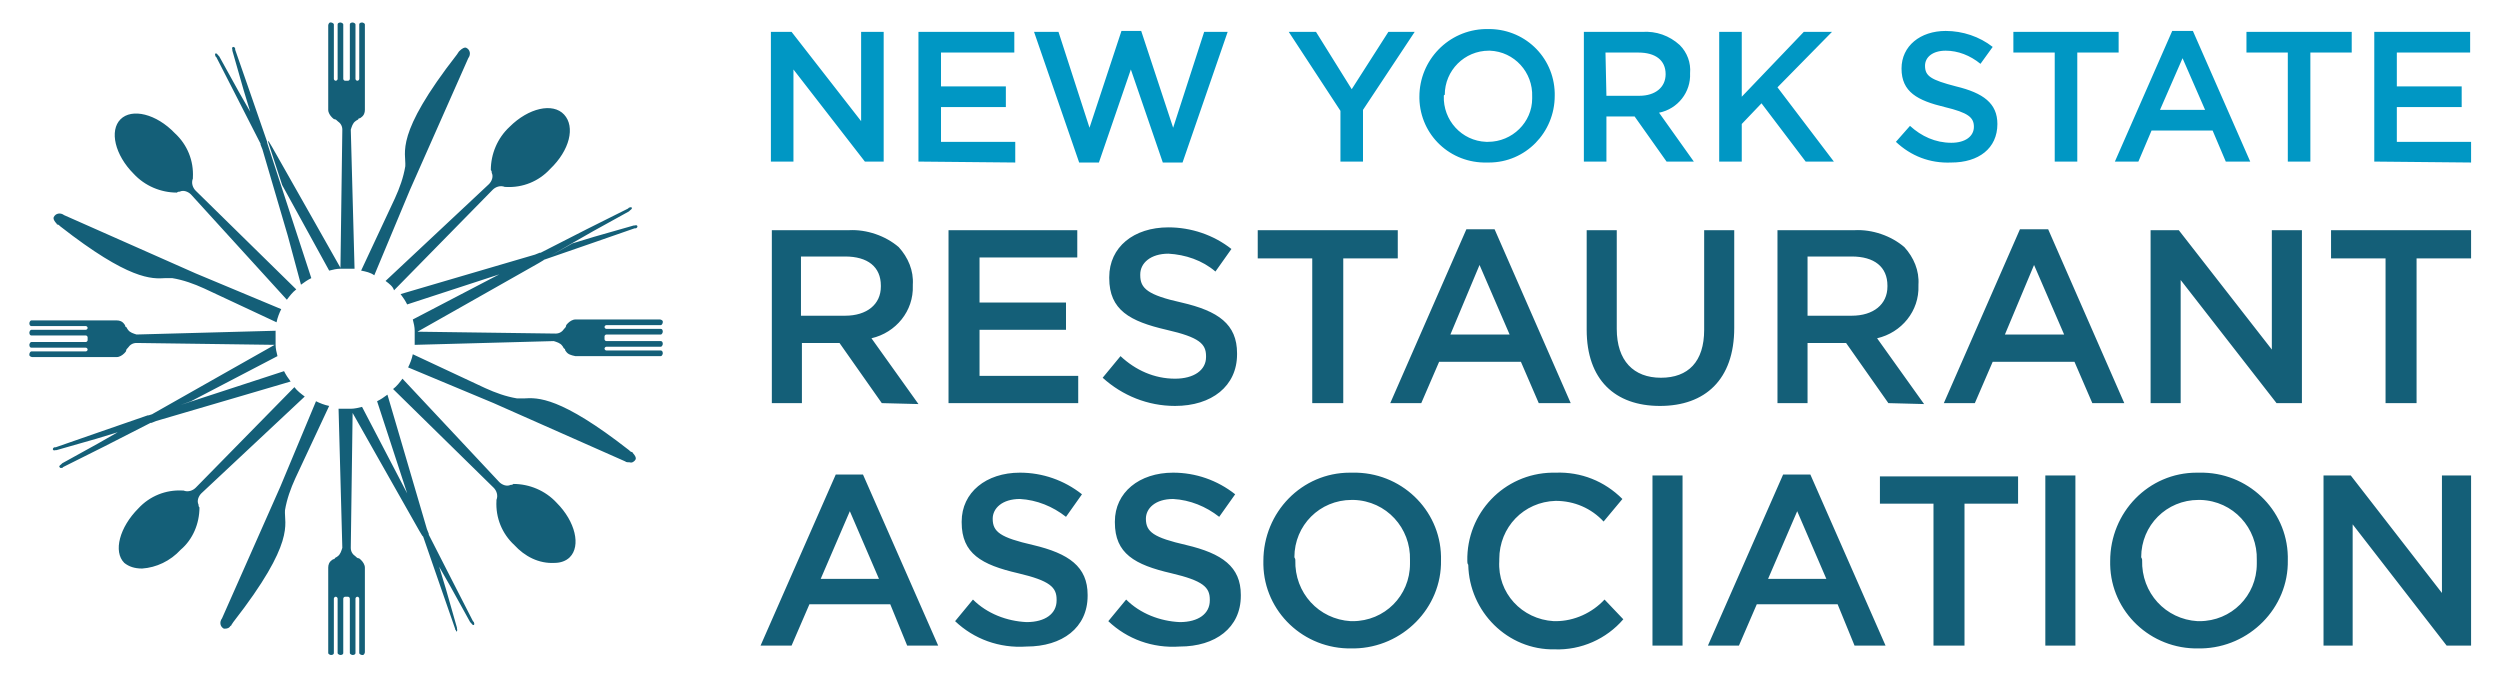 <?xml version="1.0" encoding="utf-8"?>
<!-- Generator: Adobe Illustrator 26.5.0, SVG Export Plug-In . SVG Version: 6.00 Build 0)  -->
<svg version="1.1" id="Layer_1" xmlns="http://www.w3.org/2000/svg" xmlns:xlink="http://www.w3.org/1999/xlink" x="0px" y="0px"
	 viewBox="0 0 266 72" style="enable-background:new 0 0 266 72;" xml:space="preserve">
<style type="text/css">
	.st0{fill:#145F78;}
	.st1{fill:#0097C4;}
</style>
<g id="NYSRA_LOGO" transform="translate(-2553.277 933.292)">
	<path id="Path_1" class="st0" d="M2588.5-863.6c-0.1,0-0.3-0.1-0.3-0.2l0-7.7v0l0-1.4c0-0.3,0.1-0.6,0.4-0.8c0,0,0.1-0.1,0.2-0.1
		c0,0,0.1,0,0.1-0.1h0c0.1-0.1,0.2-0.1,0.3-0.2c0.3-0.2,0.4-0.6,0.5-0.9l-0.4-14.8c0.2,0,0.5,0,0.7,0s0.5,0,0.7,0l0.1,0.1l-0.2,14.7
		c0,0.4,0.2,0.7,0.5,0.9c0.1,0.1,0.2,0.2,0.3,0.2l0,0c0.1,0,0.2,0.1,0.3,0.2c0.2,0.2,0.4,0.5,0.4,0.8l0,1.4l0,6.2v0l0,1.4
		c0,0.1-0.1,0.3-0.2,0.3c0,0,0,0-0.1,0h0c-0.1,0-0.3-0.1-0.3-0.2l0-1v0l0-1.7c0-0.8,0-1.8,0-3.1c0-0.1-0.1-0.2-0.2-0.2
		c-0.1,0-0.2,0.1-0.2,0.2l0,5.8c0,0.1-0.1,0.2-0.3,0.2h0c-0.1,0-0.3-0.1-0.3-0.2l0-3.3c0-0.7,0-1.5,0-2.5c0-0.1-0.1-0.2-0.2-0.2
		c0,0,0,0-0.1,0h-0.1c0,0,0,0-0.1,0c-0.1,0-0.2,0.1-0.2,0.2l0,5.8c0,0.1-0.1,0.2-0.3,0.2h0c-0.1,0-0.3-0.1-0.3-0.2l0-3.3
		c0-1.2,0-2.1,0-2.5c0-0.1-0.1-0.2-0.2-0.2c0,0,0,0,0,0c-0.1,0-0.2,0.1-0.2,0.2v0.1c0,1.4,0,2.5,0,3.3l0,2.4
		C2588.8-863.7,2588.7-863.6,2588.5-863.6L2588.5-863.6z M2777.8-873.6L2777.8-873.6c0-5.2,4.1-9.4,9.2-9.4c0.1,0,0.2,0,0.3,0
		c5.1-0.1,9.3,3.9,9.4,8.9c0,0.1,0,0.2,0,0.4v0c0.1,5.1-4.1,9.3-9.2,9.4c-0.1,0-0.2,0-0.3,0c-5.1,0.1-9.3-3.9-9.4-8.9
		C2777.8-873.3,2777.8-873.4,2777.8-873.6L2777.8-873.6z M2781.2-873.7L2781.2-873.7c-0.1,3.5,2.5,6.3,5.9,6.5c0.1,0,0.1,0,0.2,0
		c3.4,0,6.1-2.7,6.1-6.1c0-0.1,0-0.2,0-0.3v-0.1c0.1-3.4-2.5-6.3-6-6.4c-0.1,0-0.1,0-0.2,0c-3.4,0-6.1,2.7-6.1,6.1
		C2781.2-873.8,2781.2-873.8,2781.2-873.7L2781.2-873.7z M2709.4-873.6L2709.4-873.6c-0.1-5.1,3.9-9.3,9-9.4c0.1,0,0.2,0,0.4,0
		c2.7-0.1,5.2,0.9,7.1,2.8l-2,2.4c-1.3-1.4-3.1-2.2-5.1-2.2c-3.4,0.1-6,2.8-6,6.2c0,0.1,0,0.1,0,0.2v0c-0.2,3.4,2.4,6.2,5.8,6.4
		c0.1,0,0.1,0,0.2,0c2,0,3.9-0.9,5.2-2.3l2,2.1c-1.8,2.1-4.5,3.3-7.3,3.2c-5,0.1-9.1-4-9.2-9
		C2709.4-873.3,2709.4-873.5,2709.4-873.6L2709.4-873.6z M2687.7-873.6L2687.7-873.6c0-5.2,4.1-9.4,9.2-9.4c0.1,0,0.2,0,0.3,0
		c5.1-0.1,9.3,3.9,9.4,8.9c0,0.1,0,0.2,0,0.4v0c0.1,5.1-4.1,9.3-9.2,9.4c-0.1,0-0.2,0-0.3,0c-5.1,0.1-9.3-3.9-9.4-8.9
		C2687.7-873.3,2687.7-873.4,2687.7-873.6L2687.7-873.6z M2691.1-873.7L2691.1-873.7c-0.1,3.5,2.5,6.3,5.9,6.5c0.1,0,0.1,0,0.2,0
		c3.4,0,6.1-2.7,6.1-6.1c0-0.1,0-0.2,0-0.3v-0.1c0.1-3.4-2.5-6.3-6-6.4c-0.1,0-0.1,0-0.2,0c-3.4,0-6.1,2.7-6.1,6.1
		C2691.1-873.8,2691.1-873.8,2691.1-873.7L2691.1-873.7z M2671.2-867.2l1.9-2.3c1.5,1.5,3.6,2.3,5.7,2.4c2,0,3.2-0.9,3.2-2.3v-0.1
		c0-1.3-0.7-2-4.1-2.8c-3.9-0.9-6-2.1-6-5.4v-0.1c0-3.1,2.6-5.2,6.2-5.2c2.4,0,4.7,0.8,6.6,2.3l-1.7,2.4c-1.4-1.1-3.1-1.8-4.9-1.9
		c-1.9,0-2.9,1-2.9,2.1v0c0,1.4,0.8,2,4.3,2.8c3.8,0.9,5.8,2.3,5.8,5.3v0.1c0,3.4-2.7,5.4-6.5,5.4
		C2675.9-864.3,2673.2-865.3,2671.2-867.2L2671.2-867.2z M2654.9-867.2l1.9-2.3c1.5,1.5,3.6,2.3,5.7,2.4c2,0,3.2-0.9,3.2-2.3v-0.1
		c0-1.3-0.7-2-4.1-2.8c-3.9-0.9-6-2.1-6-5.4v-0.1c0-3.1,2.6-5.2,6.2-5.2c2.4,0,4.7,0.8,6.6,2.3l-1.7,2.4c-1.4-1.1-3.1-1.8-4.9-1.9
		c-1.9,0-2.9,1-2.9,2.1v0c0,1.4,0.8,2,4.3,2.8c3.8,0.9,5.8,2.3,5.8,5.3v0.1c0,3.4-2.7,5.4-6.5,5.4
		C2659.6-864.3,2656.9-865.3,2654.9-867.2L2654.9-867.2z M2813.6-864.6l-10-12.9v12.9h-3.1v-18.1h2.9l9.7,12.5v-12.5h3.1v18.1
		L2813.6-864.6z M2770.9-864.6v-18.1h3.2v18.1H2770.9z M2759-864.6v-15.1h-5.7v-2.9h14.7v2.9h-5.7v15.1L2759-864.6z M2750.6-864.6
		l-1.8-4.4h-8.6l-1.9,4.4h-3.3l8-18.2h2.9l8,18.2H2750.6z M2741.4-871.7h6.2l-3.1-7.2L2741.4-871.7z M2729.1-864.6v-18.1h3.2v18.1
		H2729.1z M2649.8-864.6l-1.8-4.4h-8.6l-1.9,4.4h-3.3l8-18.2h2.9l8,18.2H2649.8z M2640.6-871.7h6.2l-3.1-7.2L2640.6-871.7z
		 M2601.7-866.3l0-0.1l-1.6-4.6l-1.8-5.2v0l-0.1-0.1l-0.3-0.5l-4.7-8.3l-2.6-4.6l-0.1-0.1h0.1v0.1v-0.1c0.4,0,0.8-0.1,1.2-0.2
		l4.8,9.2l-3.2-9.8c0.4-0.2,0.7-0.4,1.1-0.7l1.5,5.1l2.7,9.2l0.2,0.5l0,0.1l-0.1-0.1l-2.2-4.3l2.2,4.3l0.1,0.1l2.5,4.9l2.2,4.3
		l0.1,0.1c0,0.1,0.1,0.2,0,0.3c0,0-0.1,0.1-0.3-0.2l0,0l-0.1-0.1l-2.1-3.8l-1.2-2.1l0.7,2.3l1.2,4.2l0,0.1l0,0
		c0.1,0.3-0.1,0.3-0.1,0.3c0,0,0,0,0,0C2601.8-866.2,2601.8-866.3,2601.7-866.3L2601.7-866.3z M2598.3-876.4l0,0.1L2598.3-876.4
		l-1.5-4.6L2598.3-876.4z M2577.1-866.4c-0.4-0.2-0.5-0.7-0.2-1.1l6.2-14l3.8-9.1c0.4,0.2,0.9,0.4,1.4,0.5l-3.6,7.7
		c-0.5,1.1-0.9,2.2-1.1,3.4c-0.1,1.5,1.2,3.3-5.5,11.9l-0.2,0.3c0,0,0,0.1-0.1,0.1c-0.1,0.2-0.3,0.3-0.6,0.3
		C2577.2-866.4,2577.2-866.4,2577.1-866.4L2577.1-866.4z M2566.5-873.4c-1.2-1.2-0.5-3.8,1.5-5.8c1.2-1.3,2.9-2,4.7-1.9
		c0,0,0.1,0,0.1,0c0,0,0,0,0,0c0.5,0.2,1,0,1.3-0.3l10.5-10.7c0.3,0.4,0.7,0.7,1.1,1l-11,10.3c-0.3,0.3-0.5,0.8-0.3,1.2
		c0,0.1,0,0.2,0.1,0.3c0,1.7-0.7,3.4-2,4.5c-1.1,1.2-2.6,1.9-4.1,2C2567.6-872.8,2567-873,2566.5-873.4L2566.5-873.4z M2608-875.3
		c-1.3-1.2-2-2.9-1.9-4.7c0,0,0-0.1,0-0.1c0,0,0,0,0,0c0.2-0.5,0-1-0.3-1.3l-10.7-10.5c0.4-0.3,0.7-0.7,1-1.1l10.3,11
		c0.3,0.3,0.8,0.5,1.2,0.3c0.1,0,0.2,0,0.3-0.1c1.7,0,3.4,0.7,4.6,2c2,2,2.6,4.6,1.4,5.8c-0.4,0.4-1,0.6-1.6,0.6
		C2610.6-873.3,2609.1-874.1,2608-875.3L2608-875.3z M2559.6-883.6c0,0-0.1-0.1,0.2-0.3l0,0l0.1-0.1l3.8-2.1l2.1-1.2l-2.3,0.7
		l-4.2,1.2l-0.1,0l0,0c-0.3,0.1-0.3-0.1-0.3-0.1c0-0.1,0.1-0.2,0.2-0.2l0.1,0l4.6-1.6l5.2-1.8l0.1,0l4.6-1.5l0,0l9.8-3.2
		c0.2,0.4,0.4,0.7,0.7,1.1l-5.1,1.5l-9.2,2.7l-0.5,0.2l-0.1,0l-4.9,2.5l-4.4,2.2l-0.1,0.1c0,0-0.1,0-0.2,0
		C2559.7-883.5,2559.7-883.5,2559.6-883.6L2559.6-883.6z M2565.8-887.2l3.5-1L2565.8-887.2L2565.8-887.2z M2619.8-884.2l-14-6.2
		l-9.1-3.8c0.2-0.4,0.4-0.9,0.5-1.4l7.7,3.6c1.1,0.5,2.2,0.9,3.4,1.1c0.2,0,0.5,0,0.7,0c1.5-0.1,3.9-0.2,11.2,5.5
		c0.1,0.1,0.2,0.2,0.3,0.2c0,0,0.1,0,0.1,0.1c0.2,0.2,0.4,0.5,0.3,0.7c-0.1,0.2-0.4,0.4-0.6,0.3
		C2620.1-884.1,2619.9-884.1,2619.8-884.2L2619.8-884.2z M2569.1-889l0.5-0.3l8.3-4.7l4.6-2.6h0.1h-0.1l0,0l-14.7-0.2
		c-0.4,0-0.7,0.2-0.9,0.5c-0.1,0.1-0.2,0.2-0.2,0.3l0,0c0,0.1-0.1,0.2-0.2,0.3c-0.2,0.2-0.5,0.4-0.8,0.4l-1.4,0l-6.2,0h0l-1.4,0
		c-0.1,0-0.3-0.1-0.3-0.2c0,0,0,0,0-0.1v0c0-0.1,0.1-0.3,0.2-0.3h1l0,0l1.7,0c0.8,0,1.8,0,3.1,0c0.1,0,0.2-0.1,0.2-0.2
		c0-0.1-0.1-0.2-0.2-0.2l-5.8,0c-0.1,0-0.2-0.1-0.2-0.3v0c0-0.1,0.1-0.3,0.2-0.3c0,0,0,0,0,0l3.3,0c0.7,0,1.5,0,2.5,0
		c0.1,0,0.2-0.1,0.2-0.2c0,0,0-0.1,0-0.1v-0.1c0,0,0,0,0-0.1c0-0.1-0.1-0.2-0.2-0.2l-5.8,0c-0.1,0-0.2-0.1-0.2-0.3v0
		c0-0.1,0.1-0.3,0.2-0.3l3.3,0c1.2,0,2.1,0,2.5,0c0.1,0,0.2-0.1,0.2-0.2c0,0,0,0,0,0c0-0.1-0.1-0.2-0.2-0.2h-0.1c-1.4,0-2.5,0-3.3,0
		l-2.4,0c-0.1,0-0.2-0.1-0.2-0.3v0c0-0.1,0.1-0.3,0.2-0.3l7.7,0h0l1.4,0c0.3,0,0.6,0.1,0.8,0.4c0,0,0.1,0.1,0.1,0.2
		c0,0,0,0.1,0.1,0.1l0,0c0.1,0.1,0.1,0.2,0.2,0.3c0.2,0.3,0.6,0.4,0.9,0.5l14.8-0.4c0,0.2,0,0.5,0,0.7s0,0.5,0,0.7l0,0v0.1
		c0,0.4,0.1,0.8,0.2,1.2l-9.2,4.8L2569.1-889l-0.1,0L2569.1-889z M2722.1-898.2v-10.6h3.2v10.5c0,3.4,1.8,5.2,4.7,5.2
		c2.9,0,4.6-1.7,4.6-5.1v-10.6h3.2v10.4c0,5.5-3.1,8.3-7.9,8.3C2725.1-890.1,2722.1-892.9,2722.1-898.2L2722.1-898.2z M2670.6-893.1
		l1.9-2.3c1.6,1.5,3.6,2.4,5.8,2.4c2,0,3.3-0.9,3.3-2.3v-0.1c0-1.3-0.7-2-4.2-2.8c-3.9-0.9-6.1-2.1-6.1-5.5v-0.1
		c0-3.2,2.6-5.3,6.3-5.3c2.4,0,4.8,0.8,6.7,2.3l-1.7,2.4c-1.4-1.2-3.2-1.8-5-1.9c-1.9,0-3,1-3,2.2v0.1c0,1.4,0.8,2.1,4.4,2.9
		c3.9,0.9,5.9,2.3,5.9,5.4v0.1c0,3.4-2.7,5.5-6.6,5.5C2675.4-890.1,2672.7-891.2,2670.6-893.1L2670.6-893.1z M2775.9-890.4l-1.9-4.4
		h-8.7l-1.9,4.4h-3.3l8.1-18.5h3l8.1,18.5H2775.9z M2766.6-897.7h6.3l-3.2-7.4L2766.6-897.7z M2717-890.4l-1.9-4.4h-8.7l-1.9,4.4
		h-3.3l8.1-18.5h3l8.1,18.5H2717z M2707.6-897.7h6.3l-3.2-7.4L2707.6-897.7z M2795.5-890.4l-10.2-13.1v13.1h-3.2v-18.4h3l9.9,12.7
		v-12.7h3.2v18.4L2795.5-890.4z M2754.2-890.4l-4.5-6.4h-4.1v6.4h-3.2v-18.4h8.2c1.9-0.1,3.9,0.6,5.3,1.8c1,1.1,1.6,2.5,1.5,4v0.1
		c0.1,2.7-1.8,5-4.4,5.6l5,7L2754.2-890.4z M2745.6-899.7h4.7c2.3,0,3.8-1.2,3.8-3.1v-0.1c0-2-1.4-3.1-3.8-3.1h-4.7L2745.6-899.7z
		 M2692.9-890.4v-15.4h-5.8v-3h14.9v3h-5.8v15.4L2692.9-890.4z M2654.2-890.4v-18.4h13.7v2.9h-10.4v4.8h9.2v2.9h-9.2v4.9h10.5v2.9
		L2654.2-890.4z M2647.1-890.4l-4.5-6.4h-4v6.4h-3.2v-18.4h8.2c1.9-0.1,3.9,0.6,5.3,1.8c1,1.1,1.6,2.5,1.5,4v0.1
		c0.1,2.7-1.8,5-4.4,5.6l5,7L2647.1-890.4z M2638.5-899.7h4.7c2.3,0,3.8-1.2,3.8-3.1v-0.1c0-2-1.4-3.1-3.8-3.1h-4.7L2638.5-899.7z
		 M2807.1-890.4v-15.4h-5.8v-3h14.9v3h-5.8v15.4L2807.1-890.4z M2613.5-895.9c0,0-0.1-0.1-0.1-0.2c0,0,0-0.1-0.1-0.1v0
		c-0.1-0.1-0.1-0.2-0.2-0.3c-0.2-0.3-0.6-0.4-0.9-0.5l-14.8,0.4c0-0.2,0-0.5,0-0.7s0-0.5,0-0.7l0.1-0.1l-0.1,0.1v-0.1l0,0
		c0-0.4-0.1-0.8-0.2-1.2l9.2-4.8l-9.8,3.2c-0.2-0.4-0.4-0.7-0.7-1.1l5.1-1.5l9.2-2.7l0.5-0.2l0.1,0l4.9-2.5l4.4-2.2l0.1-0.1
		c0.1,0,0.2-0.1,0.3,0c0,0,0.1,0.1-0.2,0.3l0,0l-0.1,0.1l-3.8,2.1l-2.1,1.2h0l-3.1,1.8l-0.1,0l-4.6,1.5l4.6-1.5l0.1,0l-0.1,0.1
		l-0.5,0.3l-8.3,4.7l-4.6,2.6l14.7,0.2c0.4,0,0.7-0.2,0.9-0.5c0.1-0.1,0.2-0.2,0.2-0.3l0,0c0-0.1,0.1-0.2,0.2-0.3
		c0.2-0.2,0.5-0.4,0.8-0.4l1.4,0l6.2,0h0l1.4,0c0.1,0,0.3,0.1,0.3,0.2c0,0,0,0,0,0.1v0c0,0.1-0.1,0.3-0.2,0.3h-1h0l-1.7,0
		c-0.8,0-1.8,0-3.1,0c-0.1,0-0.2,0.1-0.2,0.2c0,0,0,0,0,0c0,0.1,0.1,0.2,0.2,0.2l5.8,0c0.1,0,0.2,0.1,0.2,0.3c0,0,0,0,0,0v0
		c0,0.1-0.1,0.3-0.2,0.3l-3.3,0c-0.7,0-1.5,0-2.5,0c-0.1,0-0.2,0.1-0.2,0.2c0,0,0,0.1,0,0.1v0.1c0,0,0,0,0,0.1
		c0,0.1,0.1,0.2,0.2,0.2l5.8,0c0.1,0,0.2,0.1,0.2,0.3c0,0,0,0,0,0v0c0,0.1-0.1,0.3-0.2,0.3l-3.3,0c-1.2,0-2.1,0-2.5,0
		c-0.1,0-0.2,0.1-0.2,0.2c0,0,0,0,0,0c0,0.1,0.1,0.2,0.2,0.2h0.1c1.4,0,2.5,0,3.3,0l2.4,0c0.1,0,0.2,0.1,0.2,0.3v0
		c0,0.1-0.1,0.3-0.2,0.3l-7.7,0h0l-1.4,0h0C2614-895.5,2613.7-895.6,2613.5-895.9L2613.5-895.9z M2575-902.6
		c-1.1-0.5-2.2-0.9-3.4-1.1c-0.2,0-0.5,0-0.7,0c-1.5,0.1-3.9,0.2-11.2-5.5c-0.1-0.1-0.2-0.2-0.3-0.2c0,0-0.1,0-0.1-0.1
		c-0.2-0.2-0.4-0.5-0.3-0.7c0.2-0.4,0.7-0.5,1.1-0.2l14,6.2l9.1,3.8c-0.2,0.4-0.4,0.9-0.5,1.4L2575-902.6z M2573.6-912.6
		c-0.3-0.3-0.8-0.5-1.2-0.3c-0.1,0-0.2,0-0.3,0.1c-1.7,0-3.4-0.7-4.6-2c-2-2-2.6-4.6-1.4-5.8s3.8-0.6,5.8,1.5c1.3,1.2,2,2.9,1.9,4.7
		c0,0,0,0.1,0,0.1c0,0,0,0,0,0c-0.2,0.5,0,1,0.3,1.3l10.7,10.5c-0.4,0.3-0.7,0.7-1,1.1L2573.6-912.6z M2594.3-903.4l11-10.3
		c0.3-0.3,0.5-0.8,0.3-1.2c0-0.1,0-0.2-0.1-0.3c0-1.7,0.7-3.4,2-4.6c2-2,4.6-2.6,5.8-1.3s0.6,3.8-1.5,5.8c-1.2,1.3-2.9,2-4.7,1.9
		c0,0-0.1,0-0.1,0c0,0,0,0,0,0c-0.5-0.2-1,0-1.3,0.3l-10.5,10.7C2595.1-902.8,2594.7-903.1,2594.3-903.4L2594.3-903.4z
		 M2583.9-908.2l-2.7-9.2l-0.2-0.5l0-0.1v0l0,0l-2.5-4.9l-2.2-4.3l-0.1-0.1c0-0.1-0.1-0.2,0-0.3c0,0,0.1-0.1,0.3,0.2l0,0l0.1,0.1
		l2.1,3.8l1.2,2.1l-0.7-2.3l-1.2-4.2l0-0.1l0,0c-0.1-0.3,0.1-0.3,0.1-0.3c0.1,0,0.2,0.1,0.2,0.2l0,0.1l1.6,4.6l1.8,5.2l0,0.1
		l1.5,4.6l3.2,9.8c-0.4,0.2-0.7,0.4-1.1,0.7L2583.9-908.2z M2580.2-920.4l-0.3-1l0,0L2580.2-920.4z M2591.7-904.5l3.6-7.7
		c0.5-1.1,0.9-2.2,1.1-3.4c0.1-1.5-1.2-3.3,5.5-11.9l0.2-0.3l0.1-0.1c0.2-0.2,0.5-0.4,0.7-0.3c0.4,0.2,0.5,0.7,0.2,1.1l-6.2,14
		l-3.8,9.1C2592.7-904.3,2592.2-904.4,2591.7-904.5L2591.7-904.5z M2583.3-913.6l-1.5-4.6l0-0.1l0.1,0.1l0.3,0.5l4.7,8.3l2.6,4.6
		l0.2-14.7c0-0.4-0.2-0.7-0.5-0.9l0,0c-0.1-0.1-0.2-0.2-0.3-0.2l0,0c-0.1,0-0.2-0.1-0.3-0.2c-0.2-0.2-0.4-0.5-0.4-0.8l0-1.4l0-6.2v0
		l0-1.4c0-0.1,0.1-0.3,0.2-0.3c0,0,0,0,0.1,0h0c0.1,0,0.3,0.1,0.3,0.2c0,0,0,0,0,0l0,1l0,0l0,1.7c0,0.8,0,1.8,0,3.1
		c0,0.1,0.1,0.2,0.2,0.2c0.1,0,0.2-0.1,0.2-0.2l0-5.8c0-0.1,0.1-0.2,0.3-0.2c0,0,0,0,0,0h0c0.1,0,0.3,0.1,0.3,0.2l0,3.3
		c0,0.7,0,1.5,0,2.5c0,0.1,0.1,0.2,0.2,0.2c0,0,0,0,0.1,0h0.1c0,0,0,0,0.1,0c0.1,0,0.2-0.1,0.2-0.2l0-5.8c0-0.1,0.1-0.2,0.3-0.2h0
		c0.1,0,0.3,0.1,0.3,0.2v0l0,3.3c0,1.2,0,2.1,0,2.5c0,0.1,0.1,0.2,0.2,0.2c0,0,0,0,0,0c0.1,0,0.2-0.1,0.2-0.2v-0.1
		c0-1.4,0-2.5,0-3.3l0-2.4c0-0.1,0.1-0.2,0.3-0.2h0c0.1,0,0.3,0.1,0.3,0.2l0,7.7v0l0,1.4c0,0.3-0.1,0.6-0.4,0.8c0,0-0.1,0.1-0.2,0.1
		c0,0-0.1,0-0.1,0.1h0c-0.1,0.1-0.2,0.1-0.3,0.2c-0.3,0.2-0.4,0.6-0.5,0.9l0.4,14.8c-0.2,0-0.5,0-0.7,0s-0.4,0-0.7,0h-0.1
		c-0.4,0-0.8,0.1-1.2,0.2L2583.3-913.6z M2614.2-907.4l2.3-0.7l4.2-1.2l0.1,0l0,0c0.3-0.1,0.3,0.1,0.3,0.1c0,0.1-0.1,0.2-0.2,0.2
		l-0.1,0l-4.6,1.6l-5.2,1.8L2614.2-907.4z"/>
	<path id="Path_2" class="st1" d="M2704.3-923L2704.3-923c0-3.9,3.1-7.1,7-7.2c0.1,0,0.2,0,0.2,0c3.9-0.1,7.1,2.9,7.2,6.8
		c0,0.1,0,0.2,0,0.3v0c0,3.9-3.1,7.1-7,7.1c-0.1,0-0.2,0-0.2,0c-3.9,0.1-7.1-2.9-7.2-6.8C2704.3-922.8,2704.3-922.9,2704.3-923z
		 M2706.9-923.1L2706.9-923.1c-0.1,2.6,1.9,4.8,4.5,4.9c0.1,0,0.1,0,0.2,0c2.6,0,4.7-2.1,4.7-4.6c0-0.1,0-0.1,0-0.2v0
		c0.1-2.6-1.9-4.8-4.5-4.9c0,0-0.1,0-0.1,0c-2.6,0-4.7,2.1-4.7,4.7C2706.9-923.2,2706.9-923.1,2706.9-923.1L2706.9-923.1z
		 M2755-918.2l1.5-1.7c1.2,1.1,2.7,1.8,4.4,1.8c1.5,0,2.4-0.7,2.4-1.7v0c0-1-0.6-1.5-3.1-2.1c-2.9-0.7-4.6-1.6-4.6-4.1v0
		c0-2.4,2-4,4.7-4c1.8,0,3.6,0.6,5,1.7l-1.3,1.8c-1.1-0.9-2.4-1.4-3.7-1.4c-1.4,0-2.2,0.7-2.2,1.6v0c0,1.1,0.6,1.5,3.3,2.2
		c2.9,0.7,4.4,1.8,4.4,4v0c0,2.6-2,4.1-4.9,4.1C2758.6-915.9,2756.6-916.7,2755-918.2L2755-918.2z M2677-916l-3.4-9.9l-3.4,9.9h-2.1
		l-4.8-13.9h2.6l3.3,10.2l3.4-10.3h2.1l3.4,10.3l3.3-10.2h2.5l-4.8,13.9H2677z M2790.1-916.1l-1.4-3.3h-6.5l-1.4,3.3h-2.5l6.1-13.9
		h2.2l6.1,13.9H2790.1z M2783.1-921.6h4.8l-2.4-5.5L2783.1-921.6z M2805.9-916.1v-13.8h10.2v2.2h-7.8v3.6h6.9v2.2h-6.9v3.7h7.9v2.2
		L2805.9-916.1z M2796.7-916.1v-11.6h-4.4v-2.2h11.2v2.2h-4.4v11.6L2796.7-916.1z M2771.9-916.1v-11.6h-4.4v-2.2h11.2v2.2h-4.4v11.6
		L2771.9-916.1z M2745.4-916.1l-4.7-6.2l-2.1,2.2v4h-2.4v-13.8h2.4v6.9l6.6-6.9h3l-5.8,5.9l6,7.9H2745.4z M2730.6-916.1l-3.4-4.8h-3
		v4.8h-2.4v-13.8h6.2c1.5-0.1,2.9,0.4,4,1.4c0.8,0.8,1.2,1.9,1.1,3v0c0.1,2-1.3,3.8-3.3,4.2l3.7,5.2L2730.6-916.1z M2724.2-923.1
		h3.5c1.7,0,2.8-0.9,2.8-2.3v0c0-1.5-1.1-2.3-2.9-2.3h-3.5L2724.2-923.1z M2695.9-916.1v-5.4l-5.5-8.4h2.9l3.8,6.1l3.9-6.1h2.8
		l-5.5,8.3v5.5L2695.9-916.1z M2651-916.1v-13.8h10.2v2.2h-7.8v3.6h6.9v2.2h-6.9v3.7h7.9v2.2L2651-916.1z M2645.3-916.1l-7.6-9.8
		v9.8h-2.4v-13.8h2.2l7.4,9.5v-9.5h2.4v13.8H2645.3z"/>
</g>
</svg>

